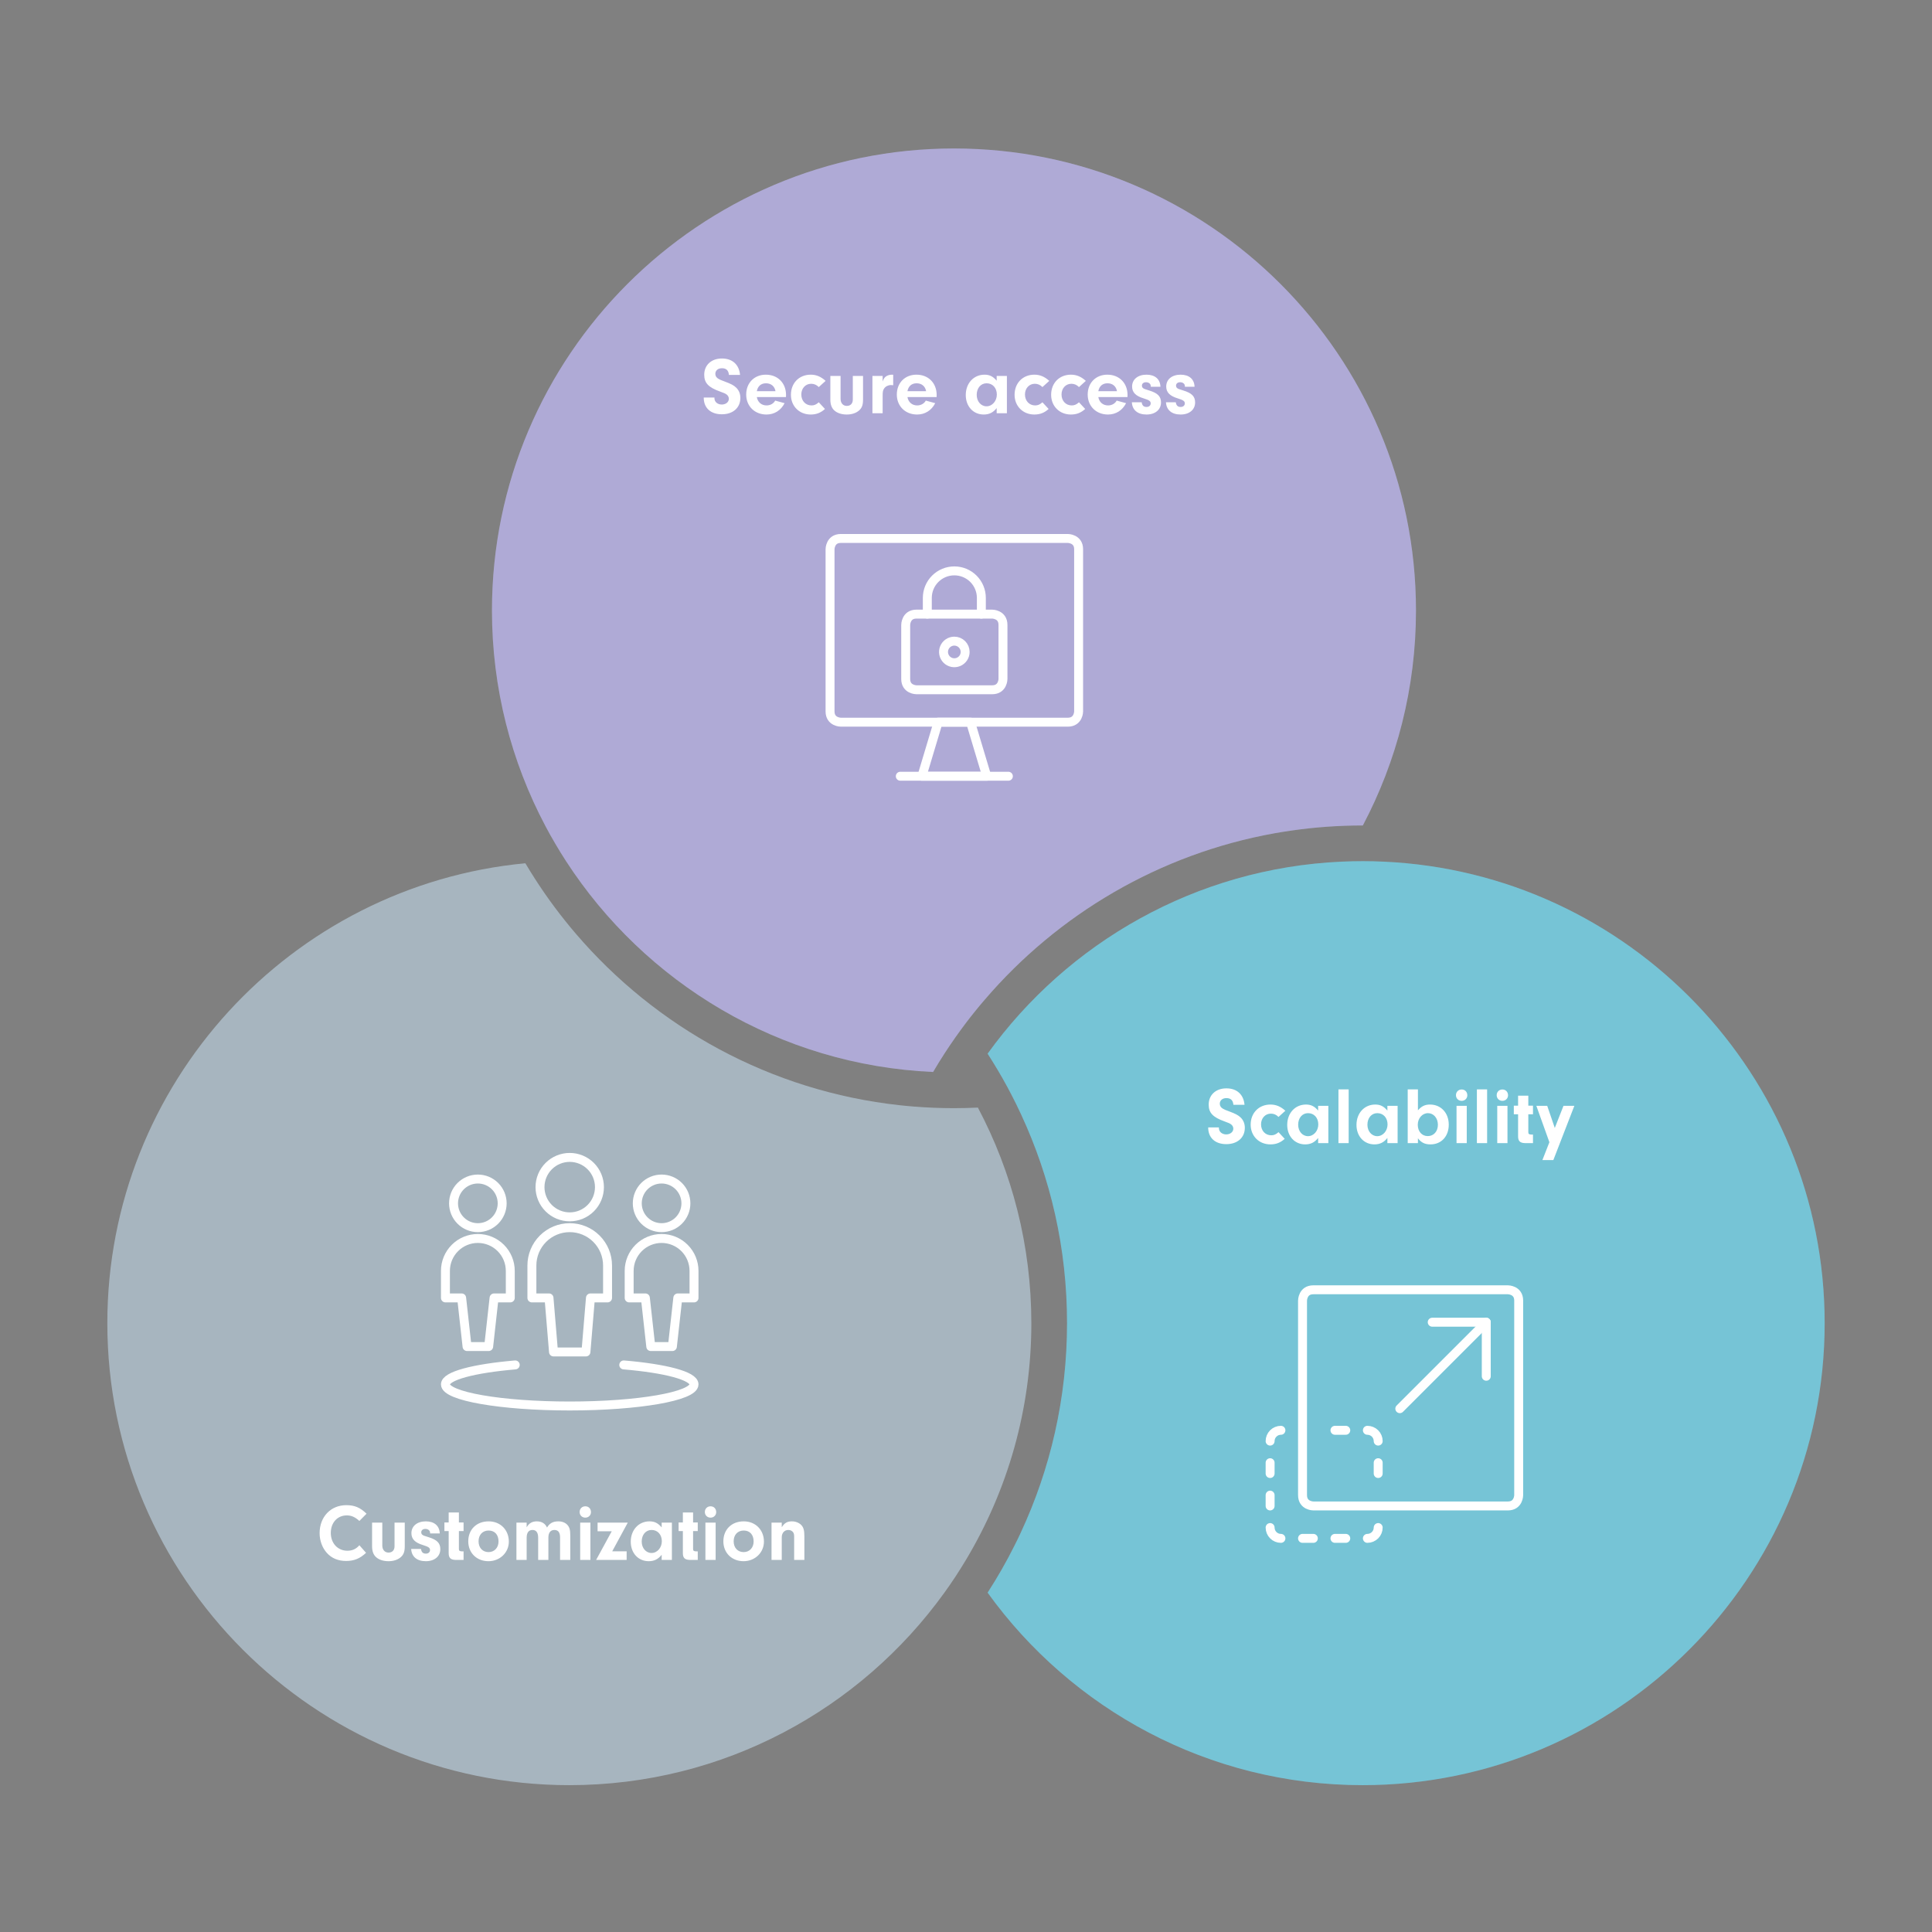 <svg width="1080" height="1080" viewBox="0 0 1080 1080" fill="none" xmlns="http://www.w3.org/2000/svg">
<rect x="0" y="0" width="1080" height="1080" fill="#808080" stroke="none"/>
<path d="M791.541 341.256C791.541 384.625 780.798 425.529 761.833 461.448H761.725C748.064 461.448 734.634 462.431 721.497 464.359C718.478 464.786 715.471 465.278 712.496 465.808C648.121 477.349 591.347 511.116 550.469 558.844C548.458 561.162 546.517 563.498 544.615 565.879C543.045 567.819 541.519 569.785 540 571.783C537.925 574.522 535.889 577.305 533.923 580.12C531.861 583.044 529.87 585.999 527.923 589.006C525.752 592.37 523.639 595.772 521.616 599.244C435.665 595.414 360.52 549.378 316.431 481.408C314.331 478.166 312.294 474.878 310.354 471.54C308.451 468.335 306.632 465.061 304.89 461.767C285.816 425.765 275.009 384.752 275.009 341.256C275.009 198.857 390.866 83 533.272 83C675.677 83 791.541 198.857 791.541 341.256Z" fill="#C2BDED"/>
<path d="M791.541 341.256C791.541 384.625 780.798 425.529 761.833 461.448H761.725C748.064 461.448 734.634 462.431 721.497 464.359C718.478 464.786 715.471 465.278 712.496 465.808C648.121 477.349 591.347 511.116 550.469 558.844C548.458 561.162 546.517 563.498 544.615 565.879C543.045 567.819 541.519 569.785 540 571.783C537.925 574.522 535.889 577.305 533.923 580.12C531.861 583.044 529.87 585.999 527.923 589.006C525.752 592.37 523.639 595.772 521.616 599.244C435.665 595.414 360.52 549.378 316.431 481.408C314.331 478.166 312.294 474.878 310.354 471.54C308.451 468.335 306.632 465.061 304.89 461.767C285.816 425.765 275.009 384.752 275.009 341.256C275.009 198.857 390.866 83 533.272 83C675.677 83 791.541 198.857 791.541 341.256Z" fill="black" fill-opacity="0.1"/>
<path d="M576.532 739.658C576.532 787.974 563.191 833.225 540 871.94C538.085 875.157 536.074 878.336 534.019 881.476C532.053 884.47 530.016 887.406 527.929 890.305C480.999 955.44 404.508 997.915 318.275 997.915C175.857 997.915 60 882.057 60 739.658C60 605.545 162.759 494.979 293.681 482.557C300.46 494.022 308.043 504.95 316.354 515.272C318.135 517.493 319.941 519.689 321.805 521.84C366.699 574.343 430.75 609.968 503.009 617.833C505.747 618.126 508.486 618.394 511.256 618.605C511.333 618.605 511.415 618.618 511.492 618.618C514.965 618.899 518.463 619.097 521.986 619.243C525.695 619.39 529.423 619.467 533.17 619.467H533.266C537.747 619.467 542.215 619.358 546.645 619.148C565.718 655.15 576.525 696.162 576.525 739.658H576.532Z" fill="#A7B5BF"/>
<path d="M1020 739.658C1020 882.057 904.143 997.915 761.731 997.915C675.505 997.915 599.007 955.44 552.077 890.305C557.554 881.834 562.584 873.057 567.104 863.986C568.285 861.675 569.414 859.346 570.506 856.99C587.166 821.32 596.48 781.558 596.48 739.658C596.48 697.758 587.275 658.482 570.812 622.99C569.938 621.075 569.031 619.186 568.099 617.296C567.889 616.856 567.659 616.422 567.436 615.982C566.076 613.23 564.672 610.53 563.223 607.83C561.493 604.638 559.712 601.472 557.861 598.364C555.984 595.197 554.056 592.089 552.077 589.012C596.856 526.87 668.56 485.334 749.947 481.664C753.86 481.491 757.78 481.396 761.731 481.396H762.037C765.842 481.396 769.633 481.491 773.393 481.664C910.424 487.779 1020 601.166 1020 739.658Z" fill="#83D9ED"/>
<path d="M1020 739.658C1020 882.057 904.143 997.915 761.731 997.915C675.505 997.915 599.007 955.44 552.077 890.305C557.554 881.834 562.584 873.057 567.104 863.986C568.285 861.675 569.414 859.346 570.506 856.99C587.166 821.32 596.48 781.558 596.48 739.658C596.48 697.758 587.275 658.482 570.812 622.99C569.938 621.075 569.031 619.186 568.099 617.296C567.889 616.856 567.659 616.422 567.436 615.982C566.076 613.23 564.672 610.53 563.223 607.83C561.493 604.638 559.712 601.472 557.861 598.364C555.984 595.197 554.056 592.089 552.077 589.012C596.856 526.87 668.56 485.334 749.947 481.664C753.86 481.491 757.78 481.396 761.731 481.396H762.037C765.842 481.396 769.633 481.491 773.393 481.664C910.424 487.779 1020 601.166 1020 739.658Z" fill="black" fill-opacity="0.1"/>
<path d="M200.895 863.81L204.63 868.04C201.165 871.28 197.925 872.585 193.47 872.585C189.015 872.585 185.37 871.055 182.715 868.085C180.15 865.25 178.665 861.2 178.665 857.06C178.665 847.925 184.875 841.4 193.56 841.4C198.195 841.4 201.345 842.705 204.9 846.17L200.895 850.22C198.465 848.015 196.395 847.115 193.875 847.115C188.61 847.115 184.92 851.165 184.92 856.925C184.92 862.685 188.79 866.87 194.19 866.87C196.935 866.87 199.05 865.925 200.895 863.81ZM220.549 851.165H226.264V864.35C226.264 867.41 225.634 869.12 223.924 870.56C222.259 871.955 219.919 872.72 217.174 872.72C214.294 872.72 211.819 871.91 210.199 870.425C208.714 869.075 207.994 867.095 207.994 864.35V851.165H213.709V863.99C213.709 866.33 215.104 867.905 217.174 867.905C219.289 867.905 220.549 866.555 220.549 864.35V851.165ZM245.825 857.195H240.425V856.835C240.425 855.575 239.3 854.675 237.77 854.675C236.375 854.675 235.475 855.44 235.475 856.565C235.475 857.105 235.7 857.645 236.06 857.915C236.69 858.41 236.735 858.41 239.615 859.31C244.295 860.75 246.14 862.595 246.14 865.97C246.14 870.02 242.9 872.72 238.04 872.72C233.09 872.72 230.075 870.2 229.85 865.88H235.34C235.61 867.68 236.42 868.49 238.085 868.49C239.435 868.49 240.38 867.68 240.38 866.51C240.38 865.25 239.57 864.665 236.51 863.72C232.01 862.37 229.985 860.345 229.985 857.06C229.985 853.1 233.18 850.445 238.04 850.445C242.81 850.445 245.69 852.965 245.825 857.195ZM256.528 855.89V865.88C256.528 866.87 256.888 867.14 258.148 867.23H259.138V872H254.593C251.803 871.91 250.768 870.785 250.813 868.04V855.89H248.428V851.075H250.813V845.495H256.528V851.075H259.138V855.89H256.528ZM273.146 850.445C279.716 850.445 284.441 855.215 284.441 861.785C284.441 867.905 279.446 872.72 273.056 872.72C266.486 872.72 261.761 868.085 261.761 861.605C261.761 854.99 266.396 850.445 273.146 850.445ZM273.146 855.575C269.771 855.575 267.521 857.96 267.521 861.605C267.521 865.205 269.771 867.635 273.101 867.635C276.386 867.635 278.681 865.16 278.681 861.695C278.681 857.915 276.566 855.575 273.146 855.575ZM288.688 851.165H294.403V853.775C295.708 851.48 297.463 850.445 300.118 850.445C302.818 850.445 304.798 851.66 305.788 853.91C307.183 851.525 309.118 850.445 312.088 850.445C314.203 850.445 315.958 851.12 317.128 852.38C318.388 853.775 318.793 855.215 318.793 858.365V872H313.078V859.445C313.078 856.61 312.043 855.26 309.883 855.26C307.768 855.26 306.553 856.79 306.553 859.445V872H300.838V859.625C300.838 856.745 299.758 855.26 297.688 855.26C295.528 855.26 294.403 856.745 294.403 859.625V872H288.688V851.165ZM330.042 851.165V872H324.327V851.165H330.042ZM327.207 842.03C329.052 842.03 330.357 843.38 330.357 845.27C330.357 847.025 329.007 848.375 327.207 848.375C325.362 848.375 324.012 847.025 324.012 845.225C324.012 843.38 325.362 842.03 327.207 842.03ZM342.241 867.185H350.296V872H333.241L341.971 855.98H334.051V851.165H350.926L342.241 867.185ZM369.877 853.82V851.165H375.592V872H369.877V869.12C367.942 871.595 365.692 872.72 362.632 872.72C356.782 872.72 352.597 868.175 352.597 861.83C352.597 855.26 357.007 850.445 363.082 850.445C365.917 850.445 367.852 851.435 369.877 853.82ZM364.252 855.26C361.012 855.26 358.717 857.915 358.717 861.74C358.717 865.385 361.102 868.13 364.207 868.13C367.402 868.13 369.967 865.16 369.967 861.56C369.967 857.87 367.627 855.26 364.252 855.26ZM387.441 855.89V865.88C387.441 866.87 387.801 867.14 389.061 867.23H390.051V872H385.506C382.716 871.91 381.681 870.785 381.726 868.04V855.89H379.341V851.075H381.726V845.495H387.441V851.075H390.051V855.89H387.441ZM400.047 851.165V872H394.332V851.165H400.047ZM397.212 842.03C399.057 842.03 400.362 843.38 400.362 845.27C400.362 847.025 399.012 848.375 397.212 848.375C395.367 848.375 394.017 847.025 394.017 845.225C394.017 843.38 395.367 842.03 397.212 842.03ZM415.749 850.445C422.319 850.445 427.044 855.215 427.044 861.785C427.044 867.905 422.049 872.72 415.659 872.72C409.089 872.72 404.364 868.085 404.364 861.605C404.364 854.99 408.999 850.445 415.749 850.445ZM415.749 855.575C412.374 855.575 410.124 857.96 410.124 861.605C410.124 865.205 412.374 867.635 415.704 867.635C418.989 867.635 421.284 865.16 421.284 861.695C421.284 857.915 419.169 855.575 415.749 855.575ZM431.29 851.165H437.005V853.73C438.535 851.345 440.065 850.445 442.675 850.445C444.655 850.445 446.545 851.165 447.805 852.38C449.155 853.73 449.65 855.395 449.65 858.815V872H443.935V859.085C443.935 857.915 443.8 857.24 443.44 856.655C442.9 855.8 441.82 855.26 440.695 855.26C438.49 855.26 437.005 856.925 437.005 859.355V872H431.29V851.165Z" fill="white"/>
<path d="M393.395 222.225H399.38V222.63C399.38 224.655 401.135 226.14 403.475 226.14C405.725 226.14 407.435 224.745 407.435 222.945C407.435 222 406.985 221.145 406.22 220.56C405.455 219.975 404.915 219.75 402.575 218.895C396.005 216.555 393.665 214.08 393.665 209.49C393.665 204.045 397.67 200.4 403.565 200.4C409.415 200.4 413.195 203.82 413.69 209.58H407.48C407.255 207.06 405.995 205.845 403.565 205.845C401.36 205.845 399.875 207.105 399.875 208.995C399.875 210.21 400.505 211.155 401.72 211.83C402.53 212.28 403.025 212.505 405.23 213.315C408.515 214.53 410.18 215.385 411.485 216.645C413.06 218.13 413.87 220.155 413.87 222.45C413.87 227.94 409.73 231.585 403.52 231.585C397.22 231.585 393.35 227.985 393.395 222.225ZM439.358 221.955H423.068C423.563 224.835 425.678 226.635 428.513 226.635C430.628 226.635 432.428 225.6 433.328 223.935L438.593 225.375C436.523 229.425 432.878 231.72 428.468 231.72C421.853 231.72 417.128 227.04 417.128 220.56C417.128 214.035 421.673 209.445 428.108 209.445C434.768 209.445 439.403 214.125 439.403 220.83L439.358 221.955ZM423.068 218.67H433.508C433.013 215.925 431.033 214.26 428.198 214.26C425.453 214.26 423.608 215.835 423.068 218.67ZM457.702 224.88L461.167 228.615C458.782 230.775 456.307 231.72 453.157 231.72C446.812 231.72 442.132 227.04 442.132 220.695C442.132 214.125 446.722 209.445 453.202 209.445C456.307 209.445 458.872 210.525 461.527 212.91L457.702 216.375C456.442 215.115 455.092 214.53 453.427 214.53C450.277 214.53 447.937 217.095 447.937 220.515C447.937 224.07 450.322 226.635 453.652 226.635C455.137 226.635 456.217 226.185 457.702 224.88ZM476.726 210.165H482.441V223.35C482.441 226.41 481.811 228.12 480.101 229.56C478.436 230.955 476.096 231.72 473.351 231.72C470.471 231.72 467.996 230.91 466.376 229.425C464.891 228.075 464.171 226.095 464.171 223.35V210.165H469.886V222.99C469.886 225.33 471.281 226.905 473.351 226.905C475.466 226.905 476.726 225.555 476.726 223.35V210.165ZM487.691 210.165H493.406V213.225C493.991 211.695 494.396 211.065 495.251 210.435C496.151 209.805 497.366 209.445 498.626 209.445C498.761 209.445 498.986 209.445 499.301 209.49V215.34C498.851 215.295 498.401 215.25 498.086 215.25C496.511 215.25 495.071 215.97 494.261 217.14C493.586 218.085 493.406 218.985 493.406 220.965V231H487.691V210.165ZM523.557 221.955H507.267C507.762 224.835 509.877 226.635 512.712 226.635C514.827 226.635 516.627 225.6 517.527 223.935L522.792 225.375C520.722 229.425 517.077 231.72 512.667 231.72C506.052 231.72 501.327 227.04 501.327 220.56C501.327 214.035 505.872 209.445 512.307 209.445C518.967 209.445 523.602 214.125 523.602 220.83L523.557 221.955ZM507.267 218.67H517.707C517.212 215.925 515.232 214.26 512.397 214.26C509.652 214.26 507.807 215.835 507.267 218.67ZM557.148 212.82V210.165H562.863V231H557.148V228.12C555.213 230.595 552.963 231.72 549.903 231.72C544.053 231.72 539.868 227.175 539.868 220.83C539.868 214.26 544.278 209.445 550.353 209.445C553.188 209.445 555.123 210.435 557.148 212.82ZM551.523 214.26C548.283 214.26 545.988 216.915 545.988 220.74C545.988 224.385 548.373 227.13 551.478 227.13C554.673 227.13 557.238 224.16 557.238 220.56C557.238 216.87 554.898 214.26 551.523 214.26ZM582.727 224.88L586.192 228.615C583.807 230.775 581.332 231.72 578.182 231.72C571.837 231.72 567.157 227.04 567.157 220.695C567.157 214.125 571.747 209.445 578.227 209.445C581.332 209.445 583.897 210.525 586.552 212.91L582.727 216.375C581.467 215.115 580.117 214.53 578.452 214.53C575.302 214.53 572.962 217.095 572.962 220.515C572.962 224.07 575.347 226.635 578.677 226.635C580.162 226.635 581.242 226.185 582.727 224.88ZM603.161 224.88L606.626 228.615C604.241 230.775 601.766 231.72 598.616 231.72C592.271 231.72 587.591 227.04 587.591 220.695C587.591 214.125 592.181 209.445 598.661 209.445C601.766 209.445 604.331 210.525 606.986 212.91L603.161 216.375C601.901 215.115 600.551 214.53 598.886 214.53C595.736 214.53 593.396 217.095 593.396 220.515C593.396 224.07 595.781 226.635 599.111 226.635C600.596 226.635 601.676 226.185 603.161 224.88ZM630.256 221.955H613.966C614.461 224.835 616.576 226.635 619.411 226.635C621.526 226.635 623.326 225.6 624.226 223.935L629.491 225.375C627.421 229.425 623.776 231.72 619.366 231.72C612.751 231.72 608.026 227.04 608.026 220.56C608.026 214.035 612.571 209.445 619.006 209.445C625.666 209.445 630.301 214.125 630.301 220.83L630.256 221.955ZM613.966 218.67H624.406C623.911 215.925 621.931 214.26 619.096 214.26C616.351 214.26 614.506 215.835 613.966 218.67ZM648.691 216.195H643.291V215.835C643.291 214.575 642.166 213.675 640.636 213.675C639.241 213.675 638.341 214.44 638.341 215.565C638.341 216.105 638.566 216.645 638.926 216.915C639.556 217.41 639.601 217.41 642.481 218.31C647.161 219.75 649.006 221.595 649.006 224.97C649.006 229.02 645.766 231.72 640.906 231.72C635.956 231.72 632.941 229.2 632.716 224.88H638.206C638.476 226.68 639.286 227.49 640.951 227.49C642.301 227.49 643.246 226.68 643.246 225.51C643.246 224.25 642.436 223.665 639.376 222.72C634.876 221.37 632.851 219.345 632.851 216.06C632.851 212.1 636.046 209.445 640.906 209.445C645.676 209.445 648.556 211.965 648.691 216.195ZM667.763 216.195H662.363V215.835C662.363 214.575 661.238 213.675 659.708 213.675C658.313 213.675 657.413 214.44 657.413 215.565C657.413 216.105 657.638 216.645 657.998 216.915C658.628 217.41 658.673 217.41 661.553 218.31C666.233 219.75 668.078 221.595 668.078 224.97C668.078 229.02 664.838 231.72 659.978 231.72C655.028 231.72 652.013 229.2 651.788 224.88H657.278C657.548 226.68 658.358 227.49 660.023 227.49C661.373 227.49 662.318 226.68 662.318 225.51C662.318 224.25 661.508 223.665 658.448 222.72C653.948 221.37 651.923 219.345 651.923 216.06C651.923 212.1 655.118 209.445 659.978 209.445C664.748 209.445 667.628 211.965 667.763 216.195Z" fill="white"/>
<path d="M675.395 630.225H681.38V630.63C681.38 632.655 683.135 634.14 685.475 634.14C687.725 634.14 689.435 632.745 689.435 630.945C689.435 630 688.985 629.145 688.22 628.56C687.455 627.975 686.915 627.75 684.575 626.895C678.005 624.555 675.665 622.08 675.665 617.49C675.665 612.045 679.67 608.4 685.565 608.4C691.415 608.4 695.195 611.82 695.69 617.58H689.48C689.255 615.06 687.995 613.845 685.565 613.845C683.36 613.845 681.875 615.105 681.875 616.995C681.875 618.21 682.505 619.155 683.72 619.83C684.53 620.28 685.025 620.505 687.23 621.315C690.515 622.53 692.18 623.385 693.485 624.645C695.06 626.13 695.87 628.155 695.87 630.45C695.87 635.94 691.73 639.585 685.52 639.585C679.22 639.585 675.35 635.985 675.395 630.225ZM714.698 632.88L718.163 636.615C715.778 638.775 713.303 639.72 710.153 639.72C703.808 639.72 699.128 635.04 699.128 628.695C699.128 622.125 703.718 617.445 710.198 617.445C713.303 617.445 715.868 618.525 718.523 620.91L714.698 624.375C713.438 623.115 712.088 622.53 710.423 622.53C707.273 622.53 704.933 625.095 704.933 628.515C704.933 632.07 707.318 634.635 710.648 634.635C712.133 634.635 713.213 634.185 714.698 632.88ZM736.843 620.82V618.165H742.558V639H736.843V636.12C734.908 638.595 732.658 639.72 729.598 639.72C723.748 639.72 719.563 635.175 719.563 628.83C719.563 622.26 723.973 617.445 730.048 617.445C732.883 617.445 734.818 618.435 736.843 620.82ZM731.218 622.26C727.978 622.26 725.683 624.915 725.683 628.74C725.683 632.385 728.068 635.13 731.173 635.13C734.368 635.13 736.933 632.16 736.933 628.56C736.933 624.87 734.593 622.26 731.218 622.26ZM753.917 639H748.202V608.985H753.917V639ZM775.559 620.82V618.165H781.274V639H775.559V636.12C773.624 638.595 771.374 639.72 768.314 639.72C762.464 639.72 758.279 635.175 758.279 628.83C758.279 622.26 762.689 617.445 768.764 617.445C771.599 617.445 773.534 618.435 775.559 620.82ZM769.934 622.26C766.694 622.26 764.399 624.915 764.399 628.74C764.399 632.385 766.784 635.13 769.889 635.13C773.084 635.13 775.649 632.16 775.649 628.56C775.649 624.87 773.309 622.26 769.934 622.26ZM792.633 636.3V639H786.918V608.985H792.633V620.685C794.613 618.39 796.548 617.445 799.383 617.445C805.503 617.445 809.868 622.125 809.868 628.695C809.868 635.22 805.728 639.72 799.653 639.72C796.503 639.72 794.478 638.73 792.633 636.3ZM798.258 622.26C795.063 622.26 792.543 625.14 792.543 628.74C792.543 632.475 794.838 635.085 798.123 635.085C801.453 635.085 803.793 632.475 803.793 628.74C803.793 625.05 801.408 622.26 798.258 622.26ZM819.923 618.165V639H814.208V618.165H819.923ZM817.088 609.03C818.933 609.03 820.238 610.38 820.238 612.27C820.238 614.025 818.888 615.375 817.088 615.375C815.243 615.375 813.893 614.025 813.893 612.225C813.893 610.38 815.243 609.03 817.088 609.03ZM831.305 639H825.59V608.985H831.305V639ZM842.687 618.165V639H836.972V618.165H842.687ZM839.852 609.03C841.697 609.03 843.002 610.38 843.002 612.27C843.002 614.025 841.652 615.375 839.852 615.375C838.007 615.375 836.657 614.025 836.657 612.225C836.657 610.38 838.007 609.03 839.852 609.03ZM854.339 622.89V632.88C854.339 633.87 854.699 634.14 855.959 634.23H856.949V639H852.404C849.614 638.91 848.579 637.785 848.624 635.04V622.89H846.239V618.075H848.624V612.495H854.339V618.075H856.949V622.89H854.339ZM869.137 630.54L873.997 618.165H880.072L868.327 648.495H862.207L866.122 638.505L858.832 618.165H864.907L869.137 630.54Z" fill="white"/>
<path d="M512.333 343.292H554.625C554.625 343.292 560.667 343.292 560.667 349.333V379.542C560.667 379.542 560.667 385.583 554.625 385.583H512.333C512.333 385.583 506.292 385.583 506.292 379.542V349.333C506.292 349.333 506.292 343.292 512.333 343.292Z" stroke="white" stroke-width="5" stroke-linecap="round" stroke-linejoin="round"/>
<path d="M533.479 358.396C532.284 358.396 531.116 358.75 530.123 359.414C529.129 360.078 528.355 361.022 527.897 362.125C527.44 363.229 527.32 364.444 527.554 365.616C527.787 366.788 528.362 367.865 529.207 368.71C530.052 369.555 531.129 370.13 532.3 370.363C533.472 370.596 534.687 370.477 535.791 370.019C536.895 369.562 537.839 368.788 538.503 367.794C539.166 366.801 539.521 365.632 539.521 364.438C539.521 362.835 538.884 361.298 537.751 360.165C536.618 359.032 535.082 358.396 533.479 358.396Z" stroke="white" stroke-width="5" stroke-linecap="round" stroke-linejoin="round"/>
<path d="M518.375 343.292V334.229C518.375 330.223 519.966 326.381 522.799 323.549C525.631 320.716 529.473 319.125 533.479 319.125C537.485 319.125 541.327 320.716 544.159 323.549C546.992 326.381 548.583 330.223 548.583 334.229V343.292" stroke="white" stroke-width="5" stroke-linecap="round" stroke-linejoin="round"/>
<path d="M470.042 301H596.917C596.917 301 602.958 301 602.958 307.042V397.667C602.958 397.667 602.958 403.708 596.917 403.708H470.042C470.042 403.708 464 403.708 464 397.667V307.042C464 307.042 464 301 470.042 301Z" stroke="white" stroke-width="5" stroke-linecap="round" stroke-linejoin="round"/>
<path d="M542.542 403.708H524.417L515.354 433.917H551.604L542.542 403.708Z" stroke="white" stroke-width="5" stroke-linecap="round" stroke-linejoin="round"/>
<path d="M503.271 433.917H563.687" stroke="white" stroke-width="5" stroke-linecap="round" stroke-linejoin="round"/>
<path d="M348.688 763C371.936 764.964 387.958 769.102 387.958 773.875C387.958 780.521 356.856 785.958 318.479 785.958C280.102 785.958 249 780.521 249 773.875C249 769.102 264.92 764.976 288.017 763" stroke="white" stroke-width="5" stroke-linecap="round" stroke-linejoin="round"/>
<path d="M356.24 672.677C356.24 676.282 357.672 679.74 360.221 682.289C362.77 684.839 366.228 686.271 369.833 686.271C373.439 686.271 376.896 684.839 379.445 682.289C381.995 679.74 383.427 676.282 383.427 672.677C383.427 669.072 381.995 665.614 379.445 663.065C376.896 660.516 373.439 659.083 369.833 659.083C366.228 659.083 362.77 660.516 360.221 663.065C357.672 665.614 356.24 669.072 356.24 672.677Z" stroke="white" stroke-width="5" stroke-linecap="round" stroke-linejoin="round"/>
<path d="M369.833 692.312C365.026 692.312 360.416 694.222 357.017 697.621C353.618 701.02 351.708 705.63 351.708 710.438V725.542H360.771L363.792 752.729H375.875L378.896 725.542H387.958V710.438C387.958 705.63 386.049 701.02 382.65 697.621C379.25 694.222 374.64 692.312 369.833 692.312Z" stroke="white" stroke-width="5" stroke-linecap="round" stroke-linejoin="round"/>
<path d="M253.531 672.677C253.531 676.282 254.963 679.74 257.513 682.289C260.062 684.839 263.52 686.271 267.125 686.271C270.73 686.271 274.188 684.839 276.737 682.289C279.287 679.74 280.719 676.282 280.719 672.677C280.719 669.072 279.287 665.614 276.737 663.065C274.188 660.516 270.73 659.083 267.125 659.083C263.52 659.083 260.062 660.516 257.513 663.065C254.963 665.614 253.531 669.072 253.531 672.677Z" stroke="white" stroke-width="5" stroke-linecap="round" stroke-linejoin="round"/>
<path d="M267.125 692.312C262.318 692.312 257.708 694.222 254.309 697.621C250.91 701.02 249 705.63 249 710.438V725.542H258.062L261.083 752.729H273.167L276.188 725.542H285.25V710.438C285.25 708.057 284.781 705.7 283.87 703.501C282.959 701.302 281.624 699.304 279.941 697.621C278.258 695.938 276.26 694.603 274.061 693.692C271.862 692.781 269.505 692.312 267.125 692.312Z" stroke="white" stroke-width="5" stroke-linecap="round" stroke-linejoin="round"/>
<path d="M301.865 663.615C301.865 665.796 302.294 667.957 303.129 669.973C303.964 671.988 305.188 673.82 306.731 675.363C308.274 676.906 310.105 678.129 312.121 678.964C314.137 679.799 316.297 680.229 318.479 680.229C320.661 680.229 322.821 679.799 324.837 678.964C326.853 678.129 328.685 676.906 330.227 675.363C331.77 673.82 332.994 671.988 333.829 669.973C334.664 667.957 335.094 665.796 335.094 663.615C335.094 661.433 334.664 659.272 333.829 657.256C332.994 655.241 331.77 653.409 330.227 651.866C328.685 650.323 326.853 649.1 324.837 648.265C322.821 647.43 320.661 647 318.479 647C316.297 647 314.137 647.43 312.121 648.265C310.105 649.1 308.274 650.323 306.731 651.866C305.188 653.409 303.964 655.241 303.129 657.256C302.294 659.272 301.865 661.433 301.865 663.615Z" stroke="white" stroke-width="5" stroke-linecap="round" stroke-linejoin="round"/>
<path d="M339.625 707.417C339.625 701.808 337.397 696.43 333.431 692.464C329.466 688.499 324.087 686.271 318.479 686.271C312.871 686.271 307.492 688.499 303.527 692.464C299.561 696.43 297.333 701.808 297.333 707.417V725.542H306.897L309.417 755.75H327.542L330.061 725.542H339.625V707.417Z" stroke="white" stroke-width="5" stroke-linecap="round" stroke-linejoin="round"/>
<path d="M734.167 721H842.917C842.917 721 848.958 721 848.958 727.042V835.792C848.958 835.792 848.958 841.833 842.917 841.833H734.167C734.167 841.833 728.125 841.833 728.125 835.792V727.042C728.125 727.042 728.125 721 734.167 721Z" stroke="white" stroke-width="5" stroke-linecap="round" stroke-linejoin="round"/>
<path d="M782.5 787.458L830.833 739.125" stroke="white" stroke-width="5" stroke-linecap="round" stroke-linejoin="round"/>
<path d="M800.625 739.125H830.833V769.333" stroke="white" stroke-width="5" stroke-linecap="round" stroke-linejoin="round"/>
<path d="M716.042 799.542C714.439 799.542 712.903 800.178 711.77 801.311C710.637 802.444 710 803.981 710 805.583" stroke="white" stroke-width="5" stroke-linecap="round" stroke-linejoin="round"/>
<path d="M710 817.667V823.708" stroke="white" stroke-width="5" stroke-linecap="round" stroke-linejoin="round"/>
<path d="M752.292 799.542H746.25" stroke="white" stroke-width="5" stroke-linecap="round" stroke-linejoin="round"/>
<path d="M734.167 859.958H728.125" stroke="white" stroke-width="5" stroke-linecap="round" stroke-linejoin="round"/>
<path d="M752.292 859.958H746.25" stroke="white" stroke-width="5" stroke-linecap="round" stroke-linejoin="round"/>
<path d="M716.042 859.958C714.439 859.958 712.903 859.322 711.77 858.189C710.637 857.056 710 855.519 710 853.917" stroke="white" stroke-width="5" stroke-linecap="round" stroke-linejoin="round"/>
<path d="M710 841.833V835.792" stroke="white" stroke-width="5" stroke-linecap="round" stroke-linejoin="round"/>
<path d="M764.375 799.542C765.977 799.542 767.514 800.178 768.647 801.311C769.78 802.444 770.417 803.981 770.417 805.583" stroke="white" stroke-width="5" stroke-linecap="round" stroke-linejoin="round"/>
<path d="M770.417 817.667V823.708" stroke="white" stroke-width="5" stroke-linecap="round" stroke-linejoin="round"/>
<path d="M764.375 859.958C765.977 859.958 767.514 859.322 768.647 858.189C769.78 857.056 770.417 855.519 770.417 853.917" stroke="white" stroke-width="5" stroke-linecap="round" stroke-linejoin="round"/>
</svg>
